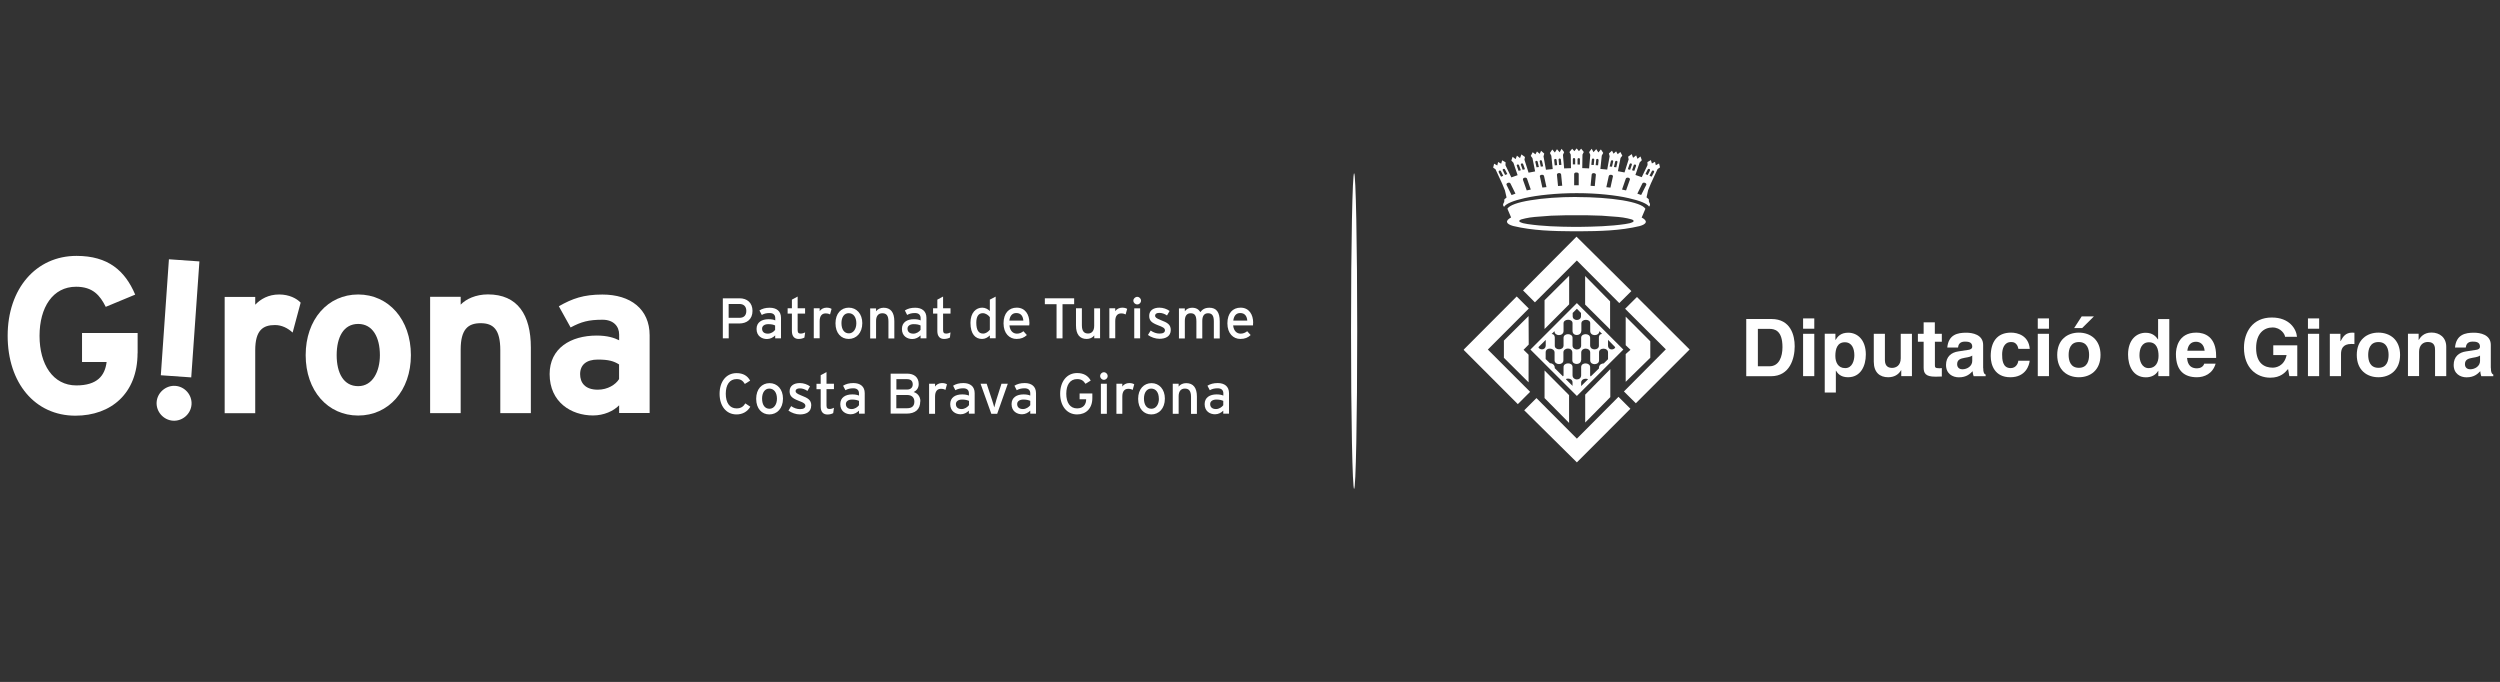 <?xml version="1.0" encoding="UTF-8"?>
<svg id="Capa_1" data-name="Capa 1" xmlns="http://www.w3.org/2000/svg" viewBox="0 0 339.5 92.61">
  <rect x="0" y="0" width="339.5" height="92.61" fill="#333333" stroke="none"/>
  <defs>
    <style>
      .cls-1 {
        fill-rule: evenodd;
      }

      .cls-1, .cls-2 {
        fill: #fff;
        stroke-width: 0px;
      }
    </style>
  </defs>
  <path class="cls-2" d="M183.89,23.53c.23,0,.42,9.59.42,21.43s-.19,21.43-.42,21.43-.42-9.59-.42-21.43.19-21.43.42-21.43"/>
  <path class="cls-1" d="M18.69,47.99v-2.77h-7.55v3.94h3.34c-.23,1.83-1.24,3.18-4.12,3.18-3.16,0-4.99-2.85-4.99-6.73s1.81-6.67,4.96-6.67c2.28,0,3.25,1.17,4.03,2.73l4-1.66c-1.38-3.25-3.67-5.26-7.97-5.26-5.5,0-9.35,4.45-9.35,10.85s3.7,10.85,9.2,10.85c4.87,0,8.44-3.06,8.44-8.48"/>
  <path class="cls-1" d="M21.27,54.6c-.09,1.29.92,2.44,2.21,2.53,1.29.09,2.44-.91,2.53-2.2.09-1.29-.91-2.44-2.2-2.53-1.29-.09-2.45.92-2.54,2.2M22.94,35.21l-1.1,15.75,4.13.29,1.11-15.75-4.14-.29Z"/>
  <path class="cls-1" d="M40.83,41.1c-.54-.57-1.56-1.11-2.92-1.11-1.47,0-2.53.63-3.25,1.39v-1.06h-4.15v15.79h4.15v-8.54c0-2.74,1.06-3.43,2.68-3.43.93,0,1.74.42,2.4,1.02l1.09-4.06Z"/>
  <path class="cls-1" d="M55.8,48.23c0-4.84-3.03-8.24-7.16-8.24s-7.13,3.4-7.13,8.24,3.01,8.2,7.13,8.2,7.16-3.37,7.16-8.2M51.59,48.23c0,2.19-.97,4.21-2.95,4.21s-2.92-1.78-2.92-4.21.93-4.24,2.92-4.24,2.95,1.84,2.95,4.24"/>
  <path class="cls-1" d="M72.09,56.1v-8.9c0-4.45-1.8-7.22-5.83-7.22-1.65,0-2.98.63-3.7,1.39v-1.06h-4.15v15.79h4.15v-8.63c0-2.74.99-3.58,2.71-3.58s2.67.84,2.67,3.67v8.54h4.15Z"/>
  <path class="cls-1" d="M88.22,56.11v-10.58c0-3.55-2.59-5.53-6.41-5.53-2.56,0-4.08.54-5.92,1.59l1.6,2.88c1.44-.77,2.43-1.05,4.33-1.05,1.5,0,2.26.9,2.26,2.01v.78c-.66-.33-1.59-.64-3.04-.64-3.58,0-6.4,1.75-6.4,5.23,0,3.82,2.94,5.62,5.89,5.62,1.48,0,2.79-.6,3.55-1.38v1.05h4.15ZM84.07,51.48c-.46.75-1.54,1.44-2.89,1.44-1.77,0-2.4-.99-2.4-2.11,0-1.26.84-1.98,2.4-1.98,1.48,0,2.17.21,2.89.66v1.98Z"/>
  <path class="cls-1" d="M102.19,42.22c0-1.12-.75-1.71-1.75-1.71h-2.28v5.44h.8v-2.02h1.43c1.05,0,1.8-.59,1.8-1.71M101.35,42.22c0,.58-.3.94-.93.94h-1.47v-1.88h1.47c.57,0,.93.33.93.94"/>
  <path class="cls-1" d="M106.06,45.95v-2.79c0-.92-.62-1.37-1.53-1.37-.57,0-1.01.12-1.4.37l.32.61c.31-.18.64-.26,1.06-.26.5,0,.77.25.77.69v.31c-.22-.11-.53-.16-.91-.16-.92,0-1.63.41-1.63,1.32,0,1,.76,1.37,1.41,1.37.45,0,.84-.21,1.12-.49v.4h.79ZM105.27,44.79c-.19.26-.56.52-.99.52-.53,0-.79-.27-.79-.68,0-.37.33-.61.84-.61.43,0,.72.07.93.18v.58Z"/>
  <path class="cls-1" d="M109.34,45.14c-.15.08-.38.16-.6.16-.29,0-.42-.11-.42-.49v-2.22h1.01v-.73h-1.01v-1.59l-.78.42v1.17h-.58v.73h.58v2.36c0,.73.35,1.08.91,1.08.32,0,.6-.08.79-.19l.1-.71Z"/>
  <path class="cls-1" d="M112.93,41.95c-.16-.1-.37-.17-.69-.17-.4,0-.75.2-.93.47v-.39h-.8v4.08h.8v-2.33c0-.69.3-1.05.8-1.05.27,0,.45.05.61.14l.21-.76Z"/>
  <path class="cls-1" d="M117.1,43.89c0-1.28-.78-2.11-1.83-2.11s-1.81.79-1.81,2.13.77,2.12,1.79,2.12,1.85-.79,1.85-2.15M116.29,43.91c0,.75-.4,1.36-1.01,1.36s-1.01-.5-1.01-1.39c0-.81.37-1.35.98-1.35.64,0,1.04.53,1.04,1.37"/>
  <path class="cls-1" d="M121.45,45.95v-2.33c0-1.21-.51-1.83-1.45-1.83-.42,0-.82.18-1.03.48v-.39h-.8v4.08h.8v-2.38c0-.66.3-1.04.85-1.04s.83.3.83,1.11v2.31h.8Z"/>
  <path class="cls-1" d="M125.81,45.95v-2.79c0-.92-.62-1.37-1.53-1.37-.57,0-1.01.12-1.4.37l.31.61c.32-.18.64-.26,1.06-.26.5,0,.77.25.77.69v.31c-.23-.11-.52-.16-.91-.16-.92,0-1.63.41-1.63,1.32,0,1,.75,1.37,1.41,1.37.45,0,.84-.21,1.12-.49v.4h.79ZM125.02,44.79c-.19.26-.56.52-.99.52-.53,0-.79-.27-.79-.68,0-.37.33-.61.84-.61.43,0,.71.07.93.18v.58Z"/>
  <path class="cls-1" d="M129.08,45.14c-.14.08-.38.16-.59.16-.29,0-.42-.11-.42-.49v-2.22h1.01v-.73h-1.01v-1.59l-.78.42v1.17h-.58v.73h.58v2.36c0,.73.35,1.08.92,1.08.32,0,.58-.08.79-.19l.08-.71Z"/>
  <path class="cls-1" d="M135.21,45.95v-5.67l-.79.41v1.56c-.22-.25-.61-.47-1.03-.47-.84,0-1.6.66-1.6,2.06,0,1.56.69,2.19,1.57,2.19.42,0,.77-.2,1.06-.48v.39h.79ZM134.42,44.78c-.21.27-.54.52-.92.52-.59,0-.92-.45-.92-1.48,0-.86.31-1.29.88-1.29.41,0,.78.29.96.54v1.72Z"/>
  <path class="cls-1" d="M139.79,43.83c0-1.11-.56-2.05-1.72-2.05-1.06,0-1.79.75-1.79,2.13s.81,2.12,1.76,2.12c.62,0,1.05-.19,1.41-.53l-.47-.52c-.27.21-.54.33-.88.33-.5,0-.94-.34-1.02-1.12h2.69c.01-.09.03-.22.03-.37M138.97,43.54h-1.9c.07-.66.4-1.03.94-1.03.66,0,.92.47.96,1.03"/>
  <polygon class="cls-1" points="145.87 41.31 145.87 40.51 141.89 40.51 141.89 41.31 143.48 41.31 143.48 45.95 144.29 45.95 144.29 41.31 145.87 41.31"/>
  <path class="cls-1" d="M149.39,45.95v-4.08h-.8v2.38c0,.66-.31,1.04-.83,1.04s-.84-.29-.84-1.12v-2.31h-.8v2.34c0,1.21.51,1.83,1.45,1.83.42,0,.82-.18,1.03-.48v.39h.8Z"/>
  <path class="cls-1" d="M153.08,41.95c-.16-.1-.37-.17-.7-.17-.39,0-.74.2-.93.47v-.39h-.8v4.08h.8v-2.33c0-.69.29-1.05.8-1.05.26,0,.44.05.61.14l.21-.76Z"/>
  <path class="cls-1" d="M154.95,40.83c0-.28-.23-.52-.51-.52s-.53.24-.53.52.24.51.53.51.51-.23.51-.51M154.83,41.87h-.8v4.08h.8v-4.08Z"/>
  <path class="cls-1" d="M158.99,44.83c0-.77-.46-1.02-1.38-1.37-.61-.24-.75-.39-.75-.59,0-.22.17-.38.56-.38s.72.12,1.06.35l.35-.61c-.36-.27-.87-.45-1.38-.45-.82,0-1.39.38-1.39,1.11,0,.65.32.94,1.2,1.28.59.22.94.37.94.68,0,.29-.24.45-.75.45-.38,0-.81-.14-1.19-.41l-.37.6c.41.3,1.01.52,1.57.52.8,0,1.53-.31,1.53-1.21"/>
  <path class="cls-1" d="M165.64,45.95v-2.33c0-1.21-.45-1.83-1.39-1.83-.64,0-.96.23-1.25.6-.22-.39-.57-.6-1.12-.6-.42,0-.77.18-.98.48v-.39h-.8v4.08h.8v-2.38c0-.66.25-1.04.79-1.04s.78.3.78,1.11v2.31h.8v-2.38c0-.66.25-1.04.78-1.04s.79.3.79,1.11v2.31h.79Z"/>
  <path class="cls-1" d="M170.18,43.83c0-1.11-.55-2.05-1.71-2.05-1.06,0-1.79.75-1.79,2.13s.8,2.12,1.76,2.12c.62,0,1.05-.19,1.4-.53l-.47-.52c-.27.21-.55.33-.89.33-.5,0-.94-.34-1.02-1.12h2.7c0-.09.01-.22.01-.37M169.38,43.54h-1.9c.08-.66.4-1.03.94-1.03.66,0,.92.47.96,1.03"/>
  <path class="cls-1" d="M101.89,55.23l-.67-.45c-.28.45-.62.68-1.19.68-.95,0-1.47-.77-1.47-1.99s.52-1.99,1.47-1.99c.56,0,.84.21,1.12.66l.72-.45c-.37-.67-.96-1.02-1.85-1.02-1.41,0-2.3,1.16-2.3,2.81s.89,2.8,2.3,2.8c.82,0,1.48-.38,1.87-1.04"/>
  <path class="cls-1" d="M106.33,54.13c0-1.27-.78-2.1-1.82-2.1s-1.82.79-1.82,2.13.77,2.12,1.79,2.12,1.85-.79,1.85-2.15M105.51,54.15c0,.75-.4,1.36-1.01,1.36s-1.01-.49-1.01-1.39c0-.8.38-1.35.98-1.35.64,0,1.04.54,1.04,1.37"/>
  <path class="cls-1" d="M110.17,55.07c0-.77-.47-1.02-1.37-1.37-.61-.24-.76-.39-.76-.59s.18-.37.56-.37.72.12,1.05.35l.35-.62c-.36-.27-.87-.45-1.38-.45-.82,0-1.39.38-1.39,1.11,0,.64.32.94,1.19,1.28.6.23.95.38.95.69,0,.29-.24.46-.74.46-.39,0-.82-.15-1.19-.41l-.37.61c.42.3,1.01.52,1.56.52.8,0,1.53-.31,1.53-1.21"/>
  <path class="cls-1" d="M113.25,55.38c-.15.08-.38.16-.59.16-.29,0-.42-.1-.42-.48v-2.22h1.01v-.73h-1.01v-1.58l-.79.42v1.17h-.57v.73h.57v2.36c0,.73.35,1.08.92,1.08.31,0,.59-.08.78-.19l.1-.7Z"/>
  <path class="cls-1" d="M117.43,56.19v-2.8c0-.92-.62-1.37-1.54-1.37-.57,0-1,.12-1.4.36l.32.61c.32-.18.64-.26,1.07-.26.49,0,.77.24.77.68v.31c-.22-.1-.53-.16-.91-.16-.92,0-1.63.41-1.63,1.32,0,1,.76,1.38,1.42,1.38.45,0,.83-.21,1.12-.49v.41h.79ZM116.65,55.03c-.19.25-.56.52-.99.52-.53,0-.79-.28-.79-.68,0-.37.33-.61.84-.61.44,0,.72.08.94.18v.58Z"/>
  <path class="cls-1" d="M124.99,54.51c0-.76-.49-1.15-.92-1.27.4-.2.69-.53.69-1.09,0-.91-.62-1.41-1.57-1.41h-2.24v5.43h2.16c1.18,0,1.86-.57,1.86-1.67M123.95,52.21c0,.35-.22.69-.76.69h-1.46v-1.41h1.46c.55,0,.76.31.76.71M124.17,54.54c0,.54-.27.9-.99.9h-1.46v-1.8h1.48c.62,0,.97.34.97.9"/>
  <path class="cls-1" d="M128.6,52.19c-.16-.1-.36-.17-.69-.17-.4,0-.75.2-.93.47v-.38h-.81v4.08h.81v-2.34c0-.69.29-1.05.8-1.05.26,0,.44.05.61.15l.21-.77Z"/>
  <path class="cls-1" d="M132.36,56.19v-2.8c0-.92-.62-1.37-1.53-1.37-.57,0-1.01.12-1.4.36l.31.61c.32-.18.65-.26,1.07-.26.5,0,.77.24.77.68v.31c-.23-.1-.53-.16-.91-.16-.93,0-1.63.41-1.63,1.32,0,1,.76,1.38,1.41,1.38.45,0,.84-.21,1.12-.49v.41h.78ZM131.58,55.03c-.19.25-.57.52-.99.52-.53,0-.78-.28-.78-.68,0-.37.33-.61.84-.61.44,0,.71.08.94.18v.58Z"/>
  <path class="cls-1" d="M136.85,52.11h-.85l-.7,2.21c-.12.4-.23.78-.28,1.01-.05-.23-.17-.61-.3-1.01l-.73-2.21h-.83l1.46,4.08h.8l1.44-4.08Z"/>
  <path class="cls-1" d="M140.69,56.19v-2.8c0-.92-.62-1.37-1.53-1.37-.58,0-1.01.12-1.4.36l.31.61c.32-.18.64-.26,1.07-.26.49,0,.77.24.77.68v.31c-.22-.1-.53-.16-.91-.16-.92,0-1.63.41-1.63,1.32,0,1,.76,1.38,1.42,1.38.44,0,.83-.21,1.12-.49v.41h.78ZM139.91,55.03c-.19.25-.57.52-.99.52-.53,0-.79-.28-.79-.68,0-.37.33-.61.84-.61.44,0,.71.08.94.18v.58Z"/>
  <path class="cls-1" d="M148.34,54.06v-.63h-1.73v.79h.89v.02c0,.64-.35,1.22-1.23,1.22-.95,0-1.47-.77-1.47-1.99s.52-1.99,1.47-1.99c.56,0,.85.2,1.14.64l.71-.44c-.37-.67-.97-1.02-1.85-1.02-1.4,0-2.3,1.16-2.3,2.81s.9,2.81,2.3,2.81c1.21,0,2.07-.81,2.07-2.22"/>
  <path class="cls-1" d="M150.42,51.07c0-.29-.23-.52-.51-.52s-.51.23-.51.52c0,.27.23.51.51.51s.51-.23.51-.51M150.31,52.11h-.81v4.08h.81v-4.08Z"/>
  <path class="cls-1" d="M154.03,52.19c-.16-.1-.36-.17-.69-.17-.4,0-.75.2-.93.47v-.38h-.8v4.08h.8v-2.34c0-.69.29-1.05.8-1.05.26,0,.44.05.61.15l.21-.77Z"/>
  <path class="cls-1" d="M158.19,54.13c0-1.27-.78-2.1-1.81-2.1s-1.82.79-1.82,2.13.77,2.12,1.79,2.12,1.84-.79,1.84-2.15M157.38,54.15c0,.75-.39,1.36-1.01,1.36s-1.02-.49-1.02-1.39c0-.8.38-1.35.98-1.35.65,0,1.04.54,1.04,1.37"/>
  <path class="cls-1" d="M162.54,56.19v-2.34c0-1.2-.5-1.82-1.46-1.82-.42,0-.82.18-1.02.47v-.39h-.8v4.08h.8v-2.38c0-.66.3-1.04.84-1.04s.84.3.84,1.12v2.31h.8Z"/>
  <path class="cls-1" d="M166.9,56.19v-2.8c0-.92-.62-1.37-1.53-1.37-.58,0-1.01.12-1.4.36l.32.61c.32-.18.64-.26,1.07-.26.49,0,.77.24.77.68v.31c-.23-.1-.53-.16-.91-.16-.92,0-1.63.41-1.63,1.32,0,1,.75,1.38,1.41,1.38.45,0,.84-.21,1.12-.49v.41h.79ZM166.12,55.03c-.19.25-.56.52-.99.52-.53,0-.79-.28-.79-.68,0-.37.33-.61.84-.61.44,0,.72.08.94.18v.58Z"/>
  <path class="cls-1" d="M206.99,55.72l1.66-1.66,5.49,5.51,5.65-5.68,1.62,1.62-7.27,7.28M213.08,57.43l-3.33-3.37v-3.75s3.33,3.35,3.33,3.35v3.76ZM215.27,57.38v-3.79s3.41-3.46,3.41-3.46v3.8l-3.41,3.45ZM198.78,47.52s0-.04.01-.06l7.18-7.2,1.64,1.64-5.56,5.57,5.74,5.74-1.67,1.67-7.34-7.35ZM222.15,54.77l-1.62-1.61,5.69-5.72-5.53-5.51,1.61-1.6,7.15,7.13-7.3,7.3ZM204.23,48.58v-2.33l3.35-3.33.02,3.87-.7.71.68.67v3.75l-3.36-3.34ZM220.77,48.08l.65-.58-.65-.62v-3.88l3.34,3.35v2.23s-3.34,3.27-3.34,3.27v-3.77ZM209.91,46.93v-.77l-.99.98c.06.37.95.51.99-.22M213.55,52.4v-.44c.02-.67-.88-.58-.9-.46l.9.9ZM214.75,44.92v-1.02c.03-.62,1.19-.62,1.2-.02v1.08c0,.73,1.23.73,1.24.01l.37.38c-.26,0-.42.18-.43.47v1.13c.01.63-1.15.7-1.19-.02v-1.06c-.02-.66-1.21-.64-1.22-.01v1.07c0,.36-.31.54-.61.53h0c-.28-.02-.55-.19-.56-.53v-1.08c-.02-.62-1.21-.64-1.22.02v1.06c-.04.71-1.21.64-1.19.01v-1.12c-.02-.3-.17-.46-.43-.46l.39-.39c0,.72,1.21.72,1.23-.01v-1.07c.01-.6,1.2-.64,1.22-.02v1.07c0,.77,1.19.72,1.19-.02M214.73,48.92v-1.05c.02-.72,1.2-.69,1.22-.01v1.08c0,.69,1.2.68,1.2,0v-1.06c-.04-.71,1.26-.71,1.22.01v.89l-.58.57c-.27.01-.58.13-.65.51v.17s-1.12,1.09-1.12,1.09c-.05-.04-.06-.08-.08-.14v-1.11c.02-.66-1.22-.72-1.22-.02v1.1c0,.4-.31.59-.61.58h0c-.29-.02-.56-.21-.56-.58v-1.11c0-.7-1.25-.63-1.22.02v1.11c-.02.06-.03.1-.08.14l-1.12-1.12v-.14c-.06-.37-.38-.53-.65-.53l-.58-.56v-.89c-.02-.75,1.21-.66,1.21,0v1.05c0,.69,1.2.7,1.2,0v-1.08c.02-.65,1.2-.71,1.21.02v1.05c-.01.69,1.19.69,1.18,0M214.14,41.93l.56.57v.44c0,.69-1.13.68-1.13,0v-.44l.57-.57ZM214.72,52.43v-.46c0-.66.9-.57.93-.46l-.93.92ZM218.37,46.93v-.78l.98,1c-.06.37-.95.51-.98-.21M218.65,44.73l-3.39-3.37v-3.88l3.39,3.44v3.81ZM209.75,40.77l3.34-3.32v3.88l-3.34,3.35v-3.91ZM214.14,35.37l-5.7,5.69-1.61-1.62,7.26-7.3,7.45,7.39-1.64,1.63-5.77-5.79ZM214.14,41.16l6.31,6.31-6.31,6.3-6.31-6.3,6.31-6.31ZM214.45,30.81c2.11-.03,4.19-.08,6.24-.38.21-.05.42-.09.63-.12.17-.06.4-.12.49-.21.02-.02.02-.03.03-.06,0-.18-.11-.18-.28-.25-.35-.1-.75-.19-1.15-.25-.21-.03-.43-.06-.66-.08-.74-.06-1.48-.12-2.23-.17-.69-.03-1.39-.04-2.08-.06h-1.3s-.12,0-.12,0h-.76s-.04,0-.05,0h-.49c-.7.02-1.39.03-2.08.06-.75.05-1.5.11-2.23.17-.23.02-.44.06-.67.08-.4.06-.8.16-1.14.25-.16.07-.28.08-.28.26,0,.02.02.03.03.05.08.08.3.15.48.21.21.03.42.08.63.12,2.05.3,4.12.36,6.24.38h.6s.08,0,.08,0h.08M214.14,26.76h0c2.23,0,4.47.16,6.19.44,1.67.28,2.87.68,3.13,1.18,0,0-.02,0-.03.01l-.49,1.15c.87.46.7.89-.27,1.16-2.67.64-5.46.69-8.21.71h-.77c-2.75-.02-5.54-.08-8.2-.72-.97-.27-1.15-.7-.28-1.16l-.49-1.15s-.02-.01-.03-.01c.27-.5,1.46-.9,3.14-1.17,1.72-.29,3.95-.45,6.19-.45h.12ZM213.59,21.62c0-.21.32-.21.32,0v.71h-.32v-.71M214.56,21.63c0-.21-.33-.21-.33,0v.71h.32c0-.24,0-.47,0-.71M217.08,21.75c.02-.21-.31-.24-.32-.03-.03.23-.05.47-.07.71.11,0,.22.01.33.02.03-.23.05-.47.07-.7M216.5,21.7c.02-.21-.31-.24-.33-.02-.02.23-.04.47-.07.71.11,0,.22.01.33.02.02-.24.04-.47.07-.71M216.72,23.74c.03-.27-.55-.32-.57-.04-.05.51-.09,1.02-.15,1.53.19.01.38.02.57.04.05-.51.1-1.01.15-1.53M219.65,22.02c.04-.21-.28-.25-.32-.04-.05.24-.11.47-.16.7.11.01.21.02.32.04.05-.23.1-.47.16-.7M219.07,21.94c.04-.21-.28-.25-.32-.03-.06.23-.11.47-.16.7.1.01.21.02.32.03.05-.23.1-.46.16-.7M219.04,23.98c.06-.27-.5-.35-.57-.07-.11.51-.22,1.01-.33,1.51.19.03.37.05.56.06.11-.5.22-1,.33-1.5M222.17,22.54c.07-.2-.24-.29-.31-.09-.08.22-.16.45-.23.67.1.03.21.05.31.08.08-.22.16-.45.24-.67M221.6,22.39c.07-.21-.24-.29-.31-.08-.08.23-.16.45-.23.67.1.02.21.05.31.08.08-.22.16-.45.23-.67M221.34,24.39c.08-.26-.46-.39-.56-.12-.18.49-.35.98-.51,1.47.18.04.37.08.55.12.17-.48.35-.98.52-1.47M224.62,23.38c.09-.19-.21-.32-.3-.13-.11.21-.21.41-.32.62.1.04.2.09.3.12.1-.21.21-.41.32-.61M224.06,23.15c.09-.19-.2-.31-.3-.13-.11.21-.21.42-.31.62.1.04.2.08.3.13.11-.2.22-.41.31-.62M223.56,25.11c.12-.24-.4-.45-.53-.19-.22.46-.45.92-.68,1.38.18.06.35.13.52.18.23-.45.46-.91.69-1.37M223.94,28.06c.26-.27.07-.49-.01-.65l-.03-.36-.3-.25.21-.96.38-.92.91-1.96.33-.23-.13-.53-.44.24-.11-.47-.42.23-.14-.46-.47.27.02.4-.79,1.65-.86-.3.58-1.7.29-.3-.18-.51-.41.32-.18-.47-.42.33-.18-.5-.49.35.07.37-.56,1.77-.9-.17.36-1.8.24-.31-.26-.5-.37.3-.21-.39-.35.32-.21-.41-.42.38.1.38-.33,1.81-.93-.09.19-1.81.2-.36-.32-.48-.34.41-.29-.45-.37.42-.25-.47-.35.46.16.37-.16,1.84-.93-.04.03-1.84.18-.35-.36-.45-.3.34-.27-.33-.04-.03h0s-.01-.01-.01-.01l-.03.04-.27.33-.3-.33-.37.45.18.35.03,1.84-.93.03-.16-1.84.16-.37-.35-.45-.26.47-.36-.42-.29.45-.35-.41-.32.48.19.37.19,1.81-.92.09-.33-1.81.1-.38-.43-.38-.19.41-.37-.32-.21.39-.37-.29-.26.5.23.31.36,1.8-.89.17-.56-1.76.07-.37-.48-.35-.19.5-.42-.33-.18.47-.41-.32-.17.51.28.3.57,1.69-.85.3-.8-1.65.02-.4-.47-.27-.13.46-.42-.23-.11.47-.43-.24-.13.53.32.23.9,1.95.38.92.22.96-.3.25-.02.36c-.09.17-.28.38-.02.66.25-.43,1.28-.85,2.8-1.19.89-.2,1.96-.37,3.14-.48,1.19-.12,2.49-.19,3.85-.19h.02s.13,0,.13,0c1.36,0,2.67.07,3.85.19,1.18.12,2.25.28,3.14.49,1.53.34,2.55.76,2.8,1.19M214.02,23.42h0s.06,0,.1.01h.02c.13,0,.25.08.25.2,0,.51,0,1.02,0,1.53h-.25s-.37,0-.37,0v-1.53c0-.12.12-.19.25-.21M211.06,21.75c-.02-.21.31-.24.33-.02.02.24.04.47.07.7-.11.01-.22.02-.33.03-.02-.23-.05-.47-.07-.71M211.65,21.7c-.02-.21.3-.24.32-.02.02.23.04.47.07.71-.1,0-.21.01-.32.02-.02-.24-.04-.47-.06-.71M211.43,23.73c-.02-.27.54-.32.57-.04.04.51.1,1.02.15,1.53-.19.01-.38.03-.57.04-.05-.51-.1-1.01-.15-1.53M208.5,22.02c-.04-.21.28-.25.32-.04.05.24.1.47.16.7-.11.01-.21.03-.32.04-.05-.23-.11-.47-.16-.7M209.09,21.94c-.04-.21.28-.26.32-.04.06.23.1.47.15.69-.11.02-.21.03-.32.04-.04-.23-.1-.47-.15-.7M209.11,23.98c-.06-.27.5-.35.57-.08.11.51.22,1.01.33,1.51-.19.02-.37.04-.56.06-.11-.5-.22-1-.33-1.5M205.98,22.53c-.07-.2.24-.28.31-.08.08.22.16.45.24.67-.1.02-.21.05-.31.08-.08-.22-.16-.45-.23-.67M206.54,22.39c-.07-.2.25-.29.31-.08.08.22.16.45.24.67-.11.03-.21.06-.31.08-.08-.22-.16-.45-.24-.67M206.82,24.39c-.08-.26.46-.39.55-.12.17.49.34.98.51,1.47-.19.04-.37.08-.55.12-.18-.49-.34-.97-.52-1.46M203.53,23.38c-.09-.19.21-.32.3-.13.11.2.21.41.31.62-.1.04-.2.09-.3.13-.1-.21-.21-.41-.32-.62M204.08,23.15c-.09-.19.2-.32.3-.13.11.21.21.41.32.62-.1.04-.2.08-.31.12-.11-.2-.21-.41-.31-.62M204.59,25.11c-.12-.24.41-.44.53-.19.23.46.45.92.68,1.38-.18.06-.35.12-.53.19-.23-.46-.45-.91-.68-1.38"/>
  <path class="cls-2" d="M237.13,43.32h3.43c2.62,0,3.16,2.23,3.16,3.7,0,1.67-.66,4.07-3.22,4.07h-3.36v-7.76ZM238.72,49.74h1.58c1.32,0,1.76-1.33,1.76-2.6,0-2.3-1.09-2.48-1.78-2.48h-1.56v5.08Z"/>
  <path class="cls-2" d="M246.38,44.64h-1.52v-1.4h1.52v1.4ZM246.38,51.08h-1.52v-5.75h1.52v5.75Z"/>
  <path class="cls-2" d="M249.25,46.16h.02c.28-.46.7-.98,1.72-.98,1.26,0,2.39.97,2.39,2.96,0,1.58-.71,3.09-2.42,3.09-1.06,0-1.44-.58-1.63-.89h-.02v2.97h-1.51v-7.99h1.45v.83ZM250.58,49.99c.97,0,1.24-1.06,1.24-1.74,0-.91-.33-1.77-1.29-1.77-1.04,0-1.29.93-1.29,1.85,0,.86.37,1.66,1.33,1.66"/>
  <path class="cls-2" d="M259.64,51.08h-1.45v-.81h-.02c-.35.61-.95.96-1.76.96-1.13,0-1.95-.65-1.95-2.12v-3.78h1.51v3.57c0,.88.52,1.06.98,1.06.5,0,1.17-.29,1.17-1.31v-3.32h1.52v5.75Z"/>
  <path class="cls-2" d="M262.76,45.33h.94v1.08h-.94v3.13c0,.33,0,.47.62.47.1,0,.21-.01.32-.02v1.14c-.24,0-.48.02-.72.02h-.2c-1.31,0-1.55-.49-1.55-1.24v-3.5h-.78v-1.08h.78v-1.56h1.52v1.56Z"/>
  <path class="cls-2" d="M269.32,49.96c0,.68.15.83.33.9v.23h-1.63c-.09-.27-.11-.36-.14-.68-.35.36-.83.83-1.86.83-.87,0-1.75-.49-1.75-1.68,0-1.12.71-1.7,1.67-1.84l1.37-.21c.23-.03.52-.13.52-.45,0-.64-.6-.67-1-.67-.75,0-.89.47-.93.8h-1.46c.17-1.76,1.4-2.01,2.58-2.01.81,0,2.29.24,2.29,1.66v3.12ZM267.84,48.28c-.16.12-.4.21-1.03.31-.56.1-1.03.24-1.03.87,0,.53.41.69.7.69.67,0,1.35-.43,1.35-1.13v-.74Z"/>
  <path class="cls-2" d="M275.63,48.98c-.05.6-.52,2.25-2.63,2.25s-2.66-1.65-2.66-2.87c0-1.86.81-3.19,2.76-3.19.91,0,2.4.41,2.54,2.21h-1.54c-.07-.37-.29-.93-.93-.93h-.08c-.95,0-1.2.96-1.2,1.67,0,.63.02,1.87,1.16,1.87.77,0,1.03-.73,1.03-1h1.54Z"/>
  <path class="cls-2" d="M278.25,44.64h-1.52v-1.4h1.52v1.4ZM278.25,51.08h-1.52v-5.75h1.52v5.75Z"/>
  <path class="cls-2" d="M282.31,51.23c-1.55,0-2.94-.95-2.94-3.03s1.39-3.03,2.94-3.03,2.94.95,2.94,3.03-1.39,3.03-2.94,3.03M282.31,46.45c-1.17,0-1.39,1.02-1.39,1.75s.22,1.75,1.39,1.75,1.39-1.01,1.39-1.75-.22-1.75-1.39-1.75M282.76,44.55h-1.09l1.02-1.58h1.66l-1.59,1.58Z"/>
  <path class="cls-2" d="M294.58,51.08h-1.48v-.72h-.02c-.37.65-1.04.88-1.67.88-1.71,0-2.42-1.52-2.42-3.09,0-1.99,1.12-2.96,2.39-2.96.97,0,1.42.53,1.67.9h.02v-2.76h1.52v7.76ZM291.79,49.99c.96,0,1.34-.8,1.34-1.66,0-.91-.26-1.85-1.3-1.85-.96,0-1.29.85-1.29,1.77,0,.68.27,1.74,1.25,1.74"/>
  <path class="cls-2" d="M300.88,49.39c-.4,1.38-1.55,1.84-2.53,1.84-1.62,0-2.86-.78-2.86-3.15,0-.69.24-2.91,2.76-2.91,1.13,0,2.7.54,2.7,3.17v.27h-3.95c.05.43.14,1.41,1.36,1.41.42,0,.85-.21.97-.63h1.56ZM299.39,47.63c-.09-.94-.68-1.22-1.17-1.22-.71,0-1.09.46-1.18,1.22h2.35Z"/>
  <path class="cls-2" d="M308.72,46.9h3.25v4.18h-1.08l-.17-.97c-.41.48-1,1.18-2.42,1.18-1.87,0-3.57-1.34-3.57-4.06,0-2.11,1.17-4.11,3.77-4.11h.02c2.38,0,3.32,1.55,3.41,2.62h-1.62c0-.3-.55-1.27-1.7-1.27s-2.23.8-2.23,2.79c0,2.12,1.16,2.67,2.26,2.67.35,0,1.55-.14,1.88-1.71h-1.81v-1.31Z"/>
  <path class="cls-2" d="M314.94,44.64h-1.52v-1.4h1.52v1.4ZM314.94,51.08h-1.52v-5.75h1.52v5.75Z"/>
  <path class="cls-2" d="M316.38,45.33h1.45v.99h.03c.31-.59.66-1.15,1.58-1.15.1,0,.2.01.29.02v1.54c-.13-.02-.29-.02-.43-.02-1.18,0-1.39.73-1.39,1.37v3h-1.52v-5.75Z"/>
  <path class="cls-2" d="M322.99,51.23c-1.55,0-2.94-.95-2.94-3.03s1.39-3.03,2.94-3.03,2.94.95,2.94,3.03-1.4,3.03-2.94,3.03M322.99,46.45c-1.17,0-1.39,1.02-1.39,1.75s.21,1.75,1.39,1.75,1.38-1.02,1.38-1.75-.22-1.75-1.38-1.75"/>
  <path class="cls-2" d="M332.2,51.08h-1.52v-3.5c0-.42-.02-1.14-.98-1.14-.67,0-1.19.46-1.19,1.33v3.3h-1.51v-5.75h1.45v.84h.02c.21-.34.64-1,1.73-1s2,.66,2,1.93v3.98Z"/>
  <path class="cls-2" d="M338.26,49.96c0,.68.16.83.33.9v.23h-1.63c-.09-.27-.11-.36-.14-.68-.35.36-.83.83-1.86.83-.86,0-1.75-.49-1.75-1.68,0-1.12.71-1.7,1.68-1.84l1.36-.21c.24-.03.53-.13.53-.45,0-.64-.61-.67-1-.67-.76,0-.88.47-.93.8h-1.46c.17-1.76,1.39-2.01,2.57-2.01.81,0,2.29.24,2.29,1.66v3.12ZM336.79,48.28c-.16.12-.4.21-1.03.31-.56.1-1.02.24-1.02.87,0,.53.41.69.7.69.67,0,1.35-.43,1.35-1.13v-.74Z"/>
</svg>